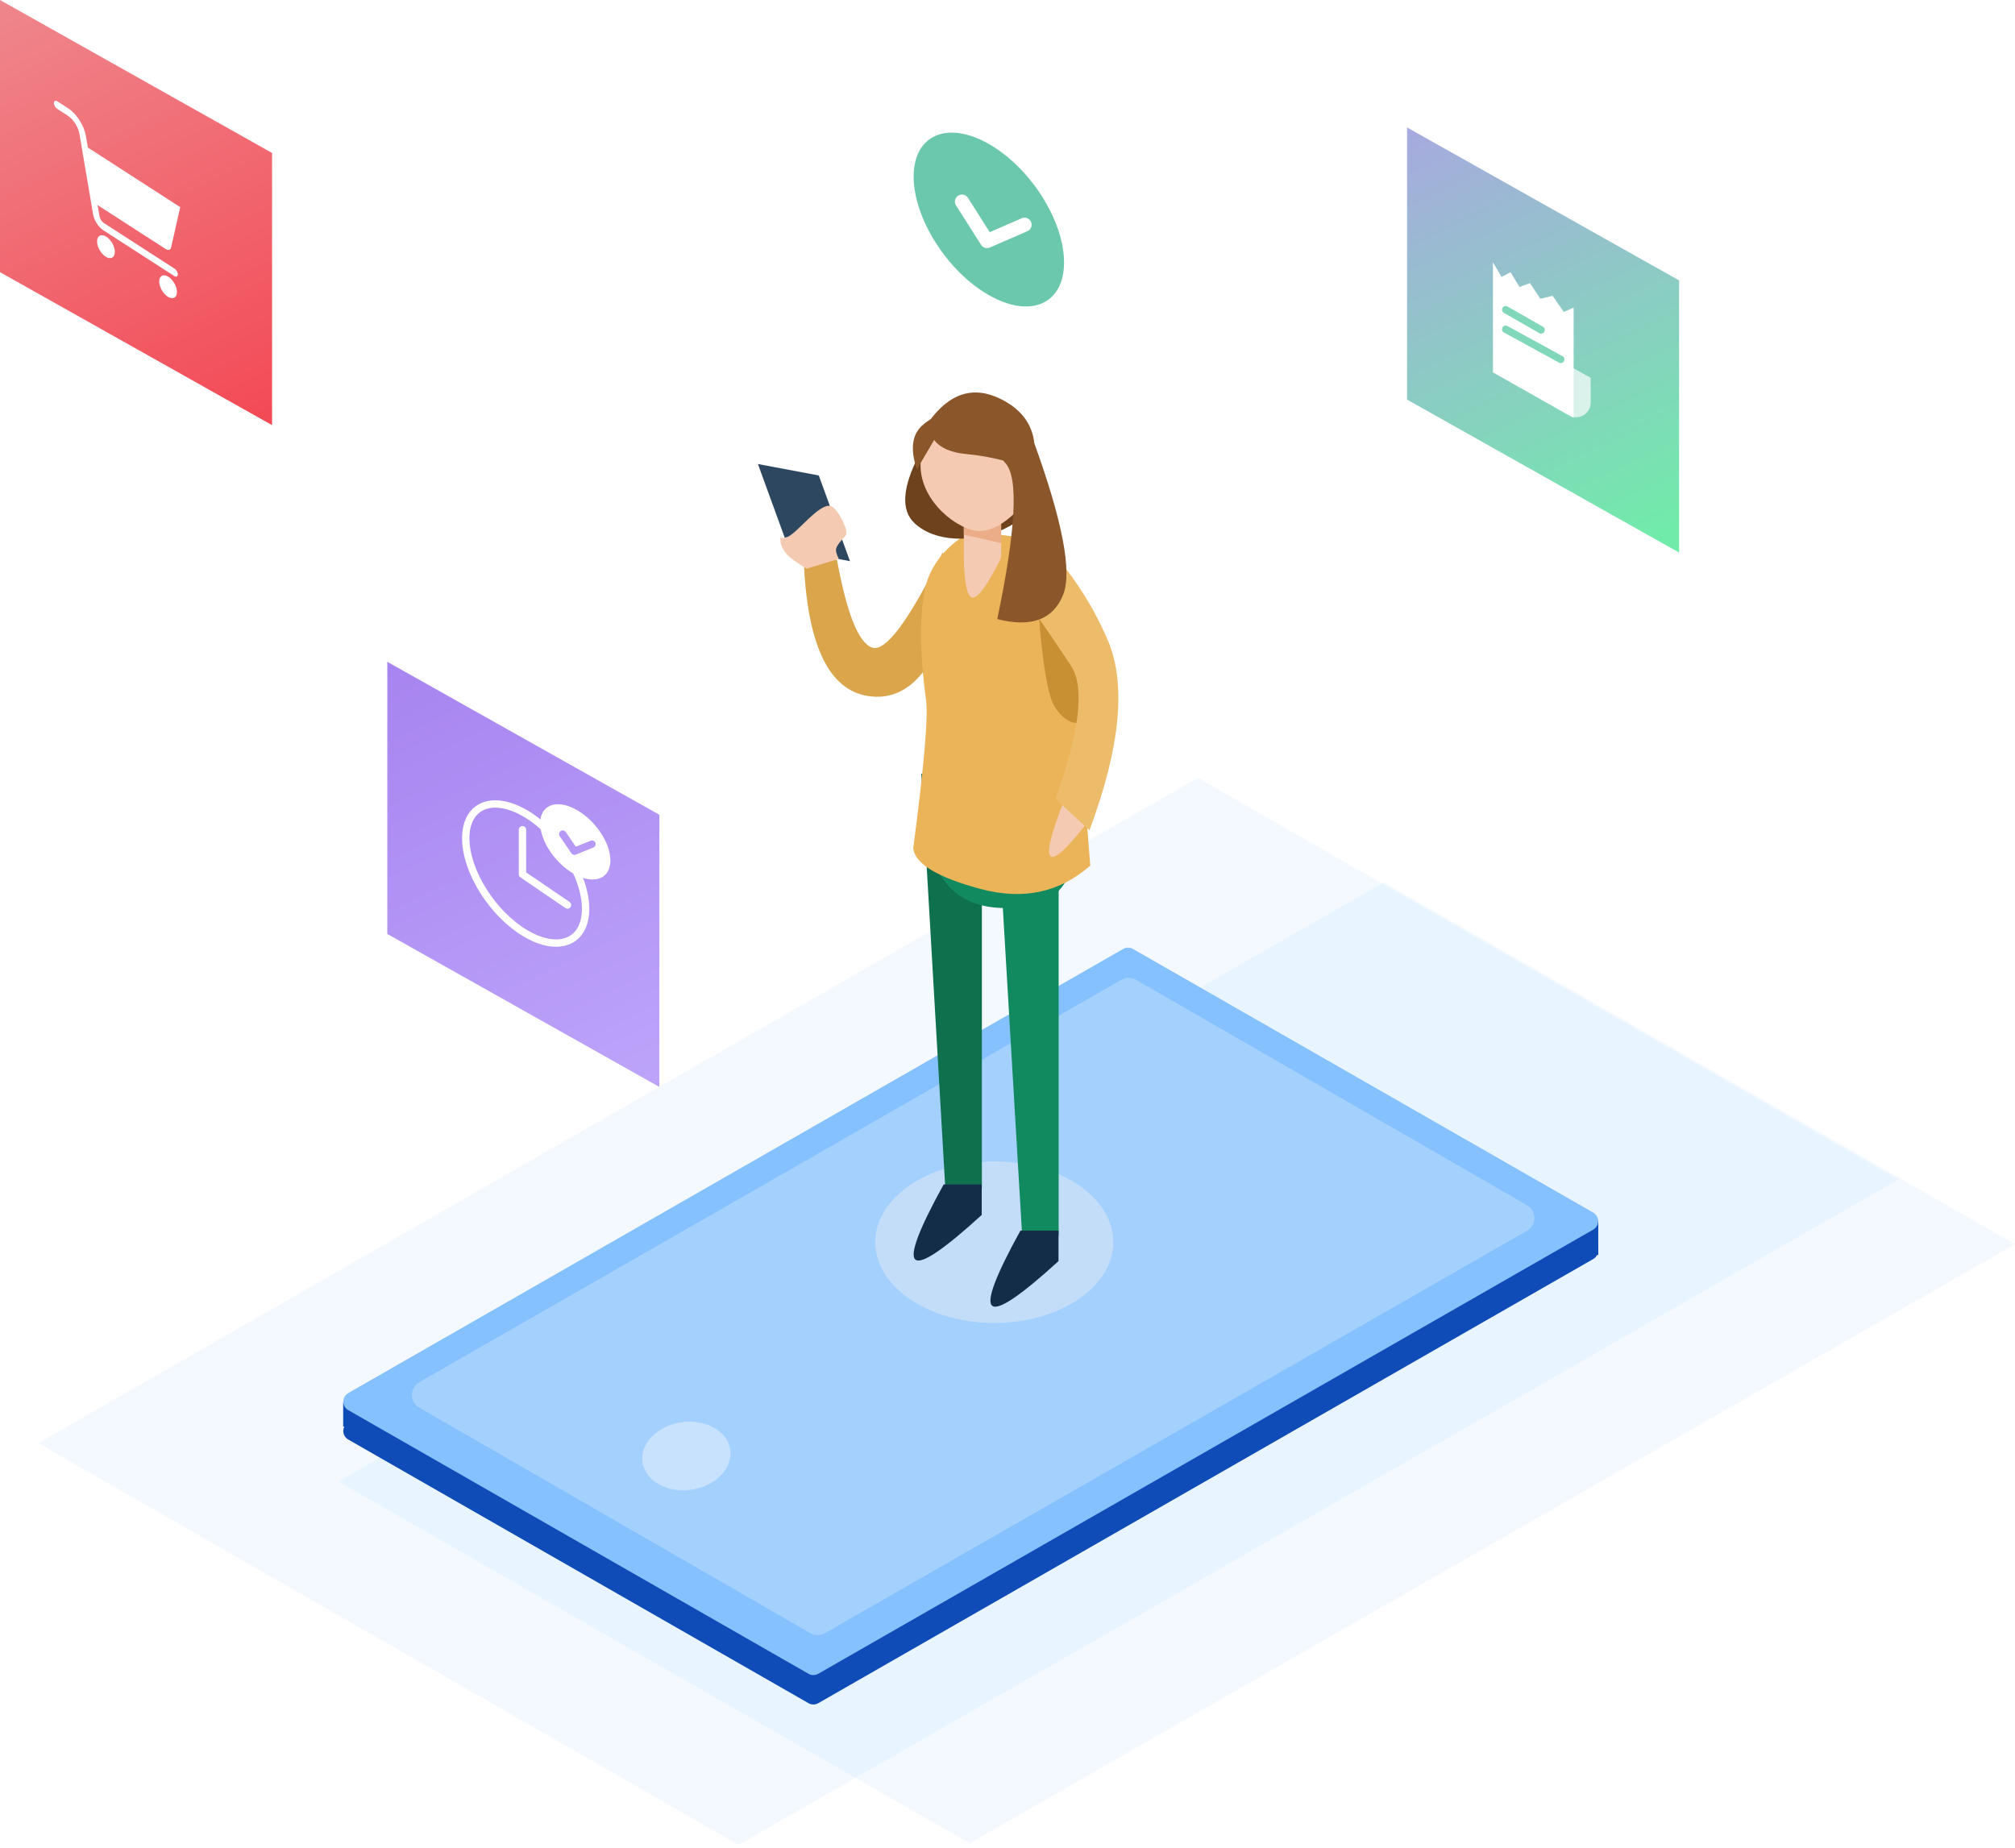 <?xml version="1.0" encoding="UTF-8"?>
<svg width="411px" height="377px" viewBox="0 0 411 377" version="1.1" xmlns="http://www.w3.org/2000/svg" xmlns:xlink="http://www.w3.org/1999/xlink">
    <!-- Generator: Sketch 51 (57462) - http://www.bohemiancoding.com/sketch -->
    <title>Group 56</title>
    <desc>Created with Sketch.</desc>
    <defs>
        <path d="M16.458,1.123 C15.112,-1.154 4.884,3.952 2.902,12.622 C1.689,17.929 1.615,25.425 3.026,35.801 C3.477,39.118 2.599,49.183 0.391,65.997 C0.827,69.145 5.396,71.887 14.097,74.225 C22.799,76.563 30.269,74.975 36.508,69.462 C34.063,36.969 31.673,16.863 29.338,9.146 C26.603,0.109 17.804,3.399 16.458,1.123 Z" id="path-1"></path>
        <linearGradient x1="40.052%" y1="-47.222%" x2="85.896%" y2="102.596%" id="linearGradient-3">
            <stop stop-color="#EE979C" offset="0%"></stop>
            <stop stop-color="#F34A55" offset="100%"></stop>
        </linearGradient>
        <linearGradient x1="40.052%" y1="-47.222%" x2="85.896%" y2="102.596%" id="linearGradient-4">
            <stop stop-color="#A17BED" offset="0%"></stop>
            <stop stop-color="#BDA4FA" offset="100%"></stop>
        </linearGradient>
        <linearGradient x1="40.052%" y1="-47.222%" x2="84.547%" y2="98.188%" id="linearGradient-5">
            <stop stop-color="#B797EE" offset="0%"></stop>
            <stop stop-color="#71EBAA" offset="100%"></stop>
        </linearGradient>
    </defs>
    <g id="Page-1" stroke="none" stroke-width="1" fill="none" fill-rule="evenodd">
        <g id="MMT" transform="translate(-903, -195)">
            <rect fill="" x="0" y="0" width="1440" height="4113"></rect>
            <g id="Section-1" transform="translate(120, 195)">
                <g id="Group-56" transform="translate(783, 0)">
                    <g id="Group-30" transform="translate(7, 26)">
                        <polygon id="Rectangle-22" fill="#85C1FF" opacity="0.1" points="0.802 268.392 143.67 350.332 380.198 214.608 237.33 132.668"></polygon>
                        <polygon id="Rectangle-22" fill="#85C1FF" opacity="0.1" points="62 276.215 190.786 350 404 227.785 275.214 154"></polygon>
                        <path d="M64.028,267.644 L157.913,321.43 C158.529,321.783 159.286,321.783 159.902,321.43 L317.972,230.827 C318.93,230.278 319.262,229.056 318.713,228.097 C318.536,227.789 318.28,227.533 317.972,227.356 L224.087,173.57 C223.471,173.217 222.714,173.217 222.098,173.57 L64.028,264.173 C63.07,264.722 62.738,265.944 63.287,266.903 C63.464,267.211 63.72,267.467 64.028,267.644 Z" id="Rectangle-22" fill="#104CB8"></path>
                        <rect id="Rectangle-14" fill="#104CB8" x="63" y="260" width="13" height="5"></rect>
                        <rect id="Rectangle-14" fill="#104CB8" x="308" y="223" width="11" height="7"></rect>
                        <path d="M64.028,261.644 L157.913,315.43 C158.529,315.783 159.286,315.783 159.902,315.43 L317.972,224.827 C318.93,224.278 319.262,223.056 318.713,222.097 C318.536,221.789 318.28,221.533 317.972,221.356 L224.087,167.57 C223.471,167.217 222.714,167.217 222.098,167.57 L64.028,258.173 C63.07,258.722 62.738,259.944 63.287,260.903 C63.464,261.211 63.72,261.467 64.028,261.644 Z" id="Rectangle-22" fill="#85C1FF"></path>
                        <path d="M78.52,261.145 L158.28,307.138 C159.205,307.672 160.344,307.673 161.27,307.142 L304.473,225.057 C305.91,224.233 306.408,222.399 305.584,220.962 C305.32,220.502 304.939,220.12 304.48,219.855 L224.72,173.862 C223.795,173.328 222.656,173.327 221.73,173.858 L78.527,255.943 C77.09,256.767 76.592,258.601 77.416,260.038 C77.68,260.498 78.061,260.88 78.52,261.145 Z" id="Rectangle-22" fill="#A4D0FD"></path>
                        <g id="Group-46" transform="translate(147, 0)">
                            <g id="Group-4" transform="translate(0.2, 54.063)">
                                <ellipse id="Oval-3" fill="#E9EDF4" opacity="0.452" cx="48.6" cy="173.324" rx="24.276" ry="16.482"></ellipse>
                                <g id="Group-3">
                                    <path d="M61.735,86.206 L61.735,171.525 C61.735,173.531 60.109,175.156 58.104,175.156 L58.104,175.156 C56.065,175.156 54.379,173.567 54.259,171.532 L49.383,88.769 L61.735,86.206 Z" id="Path-81" fill="#128A5F"></path>
                                    <path d="M46.073,75.218 L46.073,162.107 C46.073,164.113 44.447,165.738 42.442,165.738 L42.442,165.738 C40.403,165.738 38.719,164.148 38.601,162.113 L33.721,77.781 L46.073,75.218 Z" id="Path-81" fill="#0F704D"></path>
                                    <path d="M34.263,84.754 C34.73,98.364 40.271,105.169 50.885,105.169 C61.5,105.169 66.043,99.704 64.513,88.773 L34.263,84.754 Z" id="Path-13" fill="#128A5F"></path>
                                    <g id="Group-26" transform="translate(0, 10.8)">
                                        <path d="M38.046,21.867 C31.217,35.751 26.422,42.203 23.662,41.224 C20.901,40.244 18.517,34.263 16.508,23.28 L9.783,24.393 C10.628,41.535 15.254,50.477 23.662,51.219 C32.069,51.961 37.95,44.024 41.304,27.407 L38.046,21.867 Z" id="Path-80" fill="#DBA54C"></path>
                                        <polygon id="Rectangle" fill="#2E4761" transform="translate(9.783, 13.7) rotate(-20) translate(-9.783, -13.7) " points="4.348 1.178 15.217 7.618 15.217 26.222 4.348 19.782"></polygon>
                                        <path d="M10.321,25.133 L16.901,23.133 C16.391,22.171 16.215,21.449 16.372,20.967 C16.765,19.765 18.408,18.537 18.453,17.97 C18.559,16.661 16.54,12.694 15.207,12.344 C12.868,11.73 8.183,18.181 6.307,18.705 C5.057,19.055 4.723,18.81 5.305,17.97 C4.63,19.236 4.964,20.658 6.307,22.235 C6.852,22.874 8.19,23.84 10.321,25.133 Z" id="Oval-2" fill="#F4CBB2"></path>
                                    </g>
                                    <g id="Path-79" transform="translate(31.675, 27.038)">
                                        <mask id="mask-2" fill="white">
                                            <use xlink:href="#path-1"></use>
                                        </mask>
                                        <use id="Mask" fill="#EBB459" xlink:href="#path-1"></use>
                                    </g>
                                    <path d="M57.609,44.658 C58.439,55.257 59.511,61.677 60.823,63.917 C62.791,67.278 66.797,69.704 69.169,63.917 C70.75,60.059 69.905,53.272 66.632,43.556 L57.609,44.658 Z" id="Path-2" fill="#C89033"></path>
                                    <g id="Group-27" transform="translate(54.348, 26.133)">
                                        <path d="M8.253,57.711 C5.744,64.159 4.911,67.745 5.751,68.467 C6.592,69.189 9.023,66.975 13.043,61.826 L8.253,57.711 Z" id="Path-3" fill="#F4CBB2"></path>
                                        <path d="M0,0 C7.848,7.403 13.661,15.558 17.438,24.464 C21.215,33.369 19.963,46.267 13.681,63.156 L6.735,56.77 C11.701,42.97 12.752,33.909 9.889,29.588 C7.025,25.267 4.666,21.792 2.811,19.164 L0,0 Z" id="Path-78" fill="#EDBC6A"></path>
                                    </g>
                                    <g id="Group-2" transform="translate(30.435, 0)">
                                        <path d="M2.836,12.706 C-0.599,19.362 -0.914,24.012 1.893,26.654 C6.103,30.617 13.752,30.535 19.317,28.219 C24.881,25.903 29.117,21.396 24.941,15.305 C22.156,11.245 16.171,8.236 6.984,6.279 L2.836,12.706 Z" id="Path-77" fill="#6D421C"></path>
                                        <path d="M15.457,15.244 L16.065,15.244 C17.998,15.244 19.565,16.811 19.565,18.744 C19.565,18.744 19.565,18.744 19.565,18.744 L19.565,32.918 C19.565,33.474 19.433,34.022 19.179,34.516 C16.671,39.401 14.877,41.844 13.798,41.844 C12.69,41.844 12.076,39.148 11.957,33.756 L11.957,18.744 C11.957,16.811 13.524,15.244 15.457,15.244 C15.457,15.244 15.457,15.244 15.457,15.244 Z" id="Rectangle-15" fill="#F4CBB2"></path>
                                        <path d="M15.457,15.244 L16.065,15.244 C17.998,15.244 19.565,16.811 19.565,18.744 L19.565,30.727 L11.957,28.993 L11.957,18.744 C11.957,16.811 13.524,15.244 15.457,15.244 C15.457,15.244 15.457,15.244 15.457,15.244 Z" id="Rectangle-15" fill="#EBAD88"></path>
                                        <path d="M15.231,28.255 C19.611,28.255 26.626,22.281 26.626,14.912 C26.626,7.543 22.849,1.57 15.231,1.57 C7.613,1.57 3.132,7.543 3.132,14.912 C3.132,22.281 10.851,28.255 15.231,28.255 Z" id="Oval-23" fill="#F4CBB2"></path>
                                        <path d="M26.331,10.333 C32.099,26.288 34.063,36.587 32.223,41.229 C30.203,46.325 25.722,47.991 18.779,46.227 C22.615,27.893 23.152,17.268 20.39,14.352 C20.24,14.194 20.102,14.035 19.977,13.877 C17.572,13.245 15.041,12.801 12.385,12.546 C7.458,12.073 4.896,9.933 4.699,6.127 C8.992,0.058 13.999,-1.502 19.72,1.445 C23.705,3.498 25.909,6.461 26.331,10.333 Z" id="Combined-Shape" fill="#8B572A"></path>
                                        <path d="M7.617,6.768 L2.378,15.697 C1.017,11.631 1.367,8.655 3.429,6.768 C5.491,4.88 7.48,4.291 9.397,4.999 L7.617,6.768 Z" id="Path-75" fill="#8B572A"></path>
                                    </g>
                                    <path d="M61.704,177.191 C53.944,184.266 49.438,187.302 48.187,186.3 C46.936,185.298 48.853,180.188 53.936,170.97 L61.704,170.97 L61.704,177.191 Z" id="Path-83" fill="#132D49"></path>
                                    <path d="M46.042,167.773 C38.281,174.847 33.776,177.884 32.525,176.882 C31.274,175.88 33.191,170.77 38.274,161.552 L46.042,161.552 L46.042,167.773 Z" id="Path-83-Copy" fill="#132D49"></path>
                                </g>
                            </g>
                            <g id="Group-8" transform="translate(32.355, 0.566)">
                                <path d="M15.341,33.634 C23.813,38.467 30.681,35.483 30.681,26.969 C30.681,18.455 23.813,7.635 15.341,2.801 C6.868,-2.032 0,0.952 0,9.466 C0,17.98 6.868,28.801 15.341,33.634 Z" id="Oval-7" fill="#6CC8AC"></path>
                                <polyline id="Rectangle-5" stroke="#FFFFFF" stroke-width="2.882" stroke-linecap="round" stroke-linejoin="round" points="22.624 19.276 14.967 22.603 9.862 14.561"></polyline>
                            </g>
                        </g>
                    </g>
                    <g id="Group-64">
                        <polygon id="Rectangle-34" fill="url(#linearGradient-3)" points="0 0 55.49 31.204 55.49 86.719 0 55.515"></polygon>
                        <g id="Group-38" transform="translate(0, 8)">
                            <g id="tohus" transform="translate(0.072, 0.703)">
                                <rect id="Rectangle-2" fill="#D9E2EE" opacity="0" x="0.206" y="0.297" width="52.787" height="52.787"></rect>
                                <g id="Group-25" transform="translate(9.414, 11.076)" fill="#FFFFFF" fill-rule="nonzero">
                                    <g id="Group-22" transform="translate(14.298, 21.1) scale(-1, 1) translate(-14.298, -21.1) translate(0.798, 0.6)">
                                        <path d="M17.374,21.458 L3.489,30.417 C2.967,30.754 2.502,30.625 2.385,30.11 L0.52,21.878 L19.361,9.721 L19.746,7.45 C20.126,5.205 21.645,2.833 23.447,1.671 L25.58,0.294 C25.953,0.053 26.269,0.196 26.287,0.613 C26.304,1.029 26.016,1.562 25.644,1.802 L23.51,3.179 C22.32,3.946 21.317,5.513 21.066,6.995 L18.309,23.278 C18.09,24.574 17.212,25.944 16.172,26.615 L1.719,35.941 C1.346,36.182 1.03,36.039 1.012,35.622 C0.995,35.206 1.283,34.673 1.655,34.433 L16.108,25.107 C16.537,24.831 16.898,24.266 16.988,23.733 L17.374,21.458 Z M3.084,40.137 C2.084,40.782 1.236,40.399 1.189,39.281 C1.142,38.164 1.914,36.735 2.914,36.09 C3.914,35.445 4.762,35.828 4.809,36.945 C4.856,38.063 4.084,39.491 3.084,40.137 Z M15.755,31.96 C14.756,32.605 13.907,32.223 13.86,31.105 C13.813,29.988 14.586,28.559 15.585,27.914 C16.585,27.269 17.434,27.652 17.481,28.769 C17.528,29.887 16.755,31.315 15.755,31.96 Z" id="Combined-Shape"></path>
                                    </g>
                                </g>
                            </g>
                        </g>
                    </g>
                    <path d="M135.339,303.238 C139.591,304.99 145.124,303.618 147.698,300.173 C150.272,296.728 148.912,292.515 144.661,290.762 C140.409,289.01 134.876,290.382 132.302,293.827 C129.728,297.272 131.088,301.485 135.339,303.238 Z" id="Oval-31" fill="#FFFFFF" opacity="0.392"></path>
                    <g id="Group-62" transform="translate(79, 135)">
                        <polygon id="Rectangle-34-Copy" fill="url(#linearGradient-4)" points="0 0 55.49 31.204 55.49 86.719 0 55.515"></polygon>
                        <g id="Group-61" transform="translate(16, 29)">
                            <path d="M12.223,26.412 C18.973,30.39 24.445,28.143 24.445,21.392 C24.445,14.642 18.973,5.945 12.223,1.967 C5.472,-2.011 0,0.236 0,6.986 C0,13.737 5.472,22.434 12.223,26.412 Z" id="Oval-8" stroke="#FFFFFF" stroke-width="1.5"></path>
                            <path d="M22.341,14.408 C26.298,16.501 29.505,15.209 29.505,11.521 C29.505,7.833 26.298,3.146 22.341,1.053 C18.384,-1.041 15.176,0.252 15.176,3.94 C15.176,7.627 18.384,12.314 22.341,14.408 Z" id="Oval-7" fill="#FFFFFF"></path>
                            <polyline id="Rectangle-5" stroke="#B699F6" stroke-width="1.5" stroke-linecap="round" stroke-linejoin="round" points="25.742 8.189 22.166 9.63 19.782 6.146"></polyline>
                            <polyline id="Path-124" stroke="#FFFFFF" stroke-width="1.5" stroke-linecap="round" stroke-linejoin="round" points="11.571 5.249 11.571 14.35 20.752 20.608"></polyline>
                        </g>
                    </g>
                    <g id="Group-63" transform="translate(287, 26)">
                        <polygon id="Rectangle-34-Copy-2" fill="url(#linearGradient-5)" points="0 0 55.49 31.204 55.49 86.719 0 55.515"></polygon>
                        <g id="Group-58" transform="translate(17, 27)">
                            <polygon id="Rectangle-34-Copy-2" fill="#FFFFFF" points="0.517 0.5 2.278 3.491 4.101 2.516 5.935 5.547 8.072 4.749 10.187 7.938 12.681 7.341 14.967 10.626 16.974 9.755 16.974 32.219 0.517 22.965"></polygon>
                            <path d="M20.457,24.067 L20.457,29.114 C20.457,30.77 19.114,32.114 17.457,32.114 C16.936,32.114 16.423,31.978 15.97,31.719 L4,24.886 L4,15 L20.457,24.067 Z" id="Combined-Shape" fill="#FFFFFF" opacity="0.697"></path>
                            <path d="M3.122,10.171 L10.343,14.306" id="Path-125" stroke="#80D7B9" stroke-width="1.5" stroke-linecap="round" stroke-linejoin="round"></path>
                            <path d="M3.122,14.171 L14.343,20.306" id="Path-125" stroke="#80D7B9" stroke-width="1.5" stroke-linecap="round" stroke-linejoin="round"></path>
                        </g>
                    </g>
                </g>
            </g>
        </g>
    </g>
</svg>